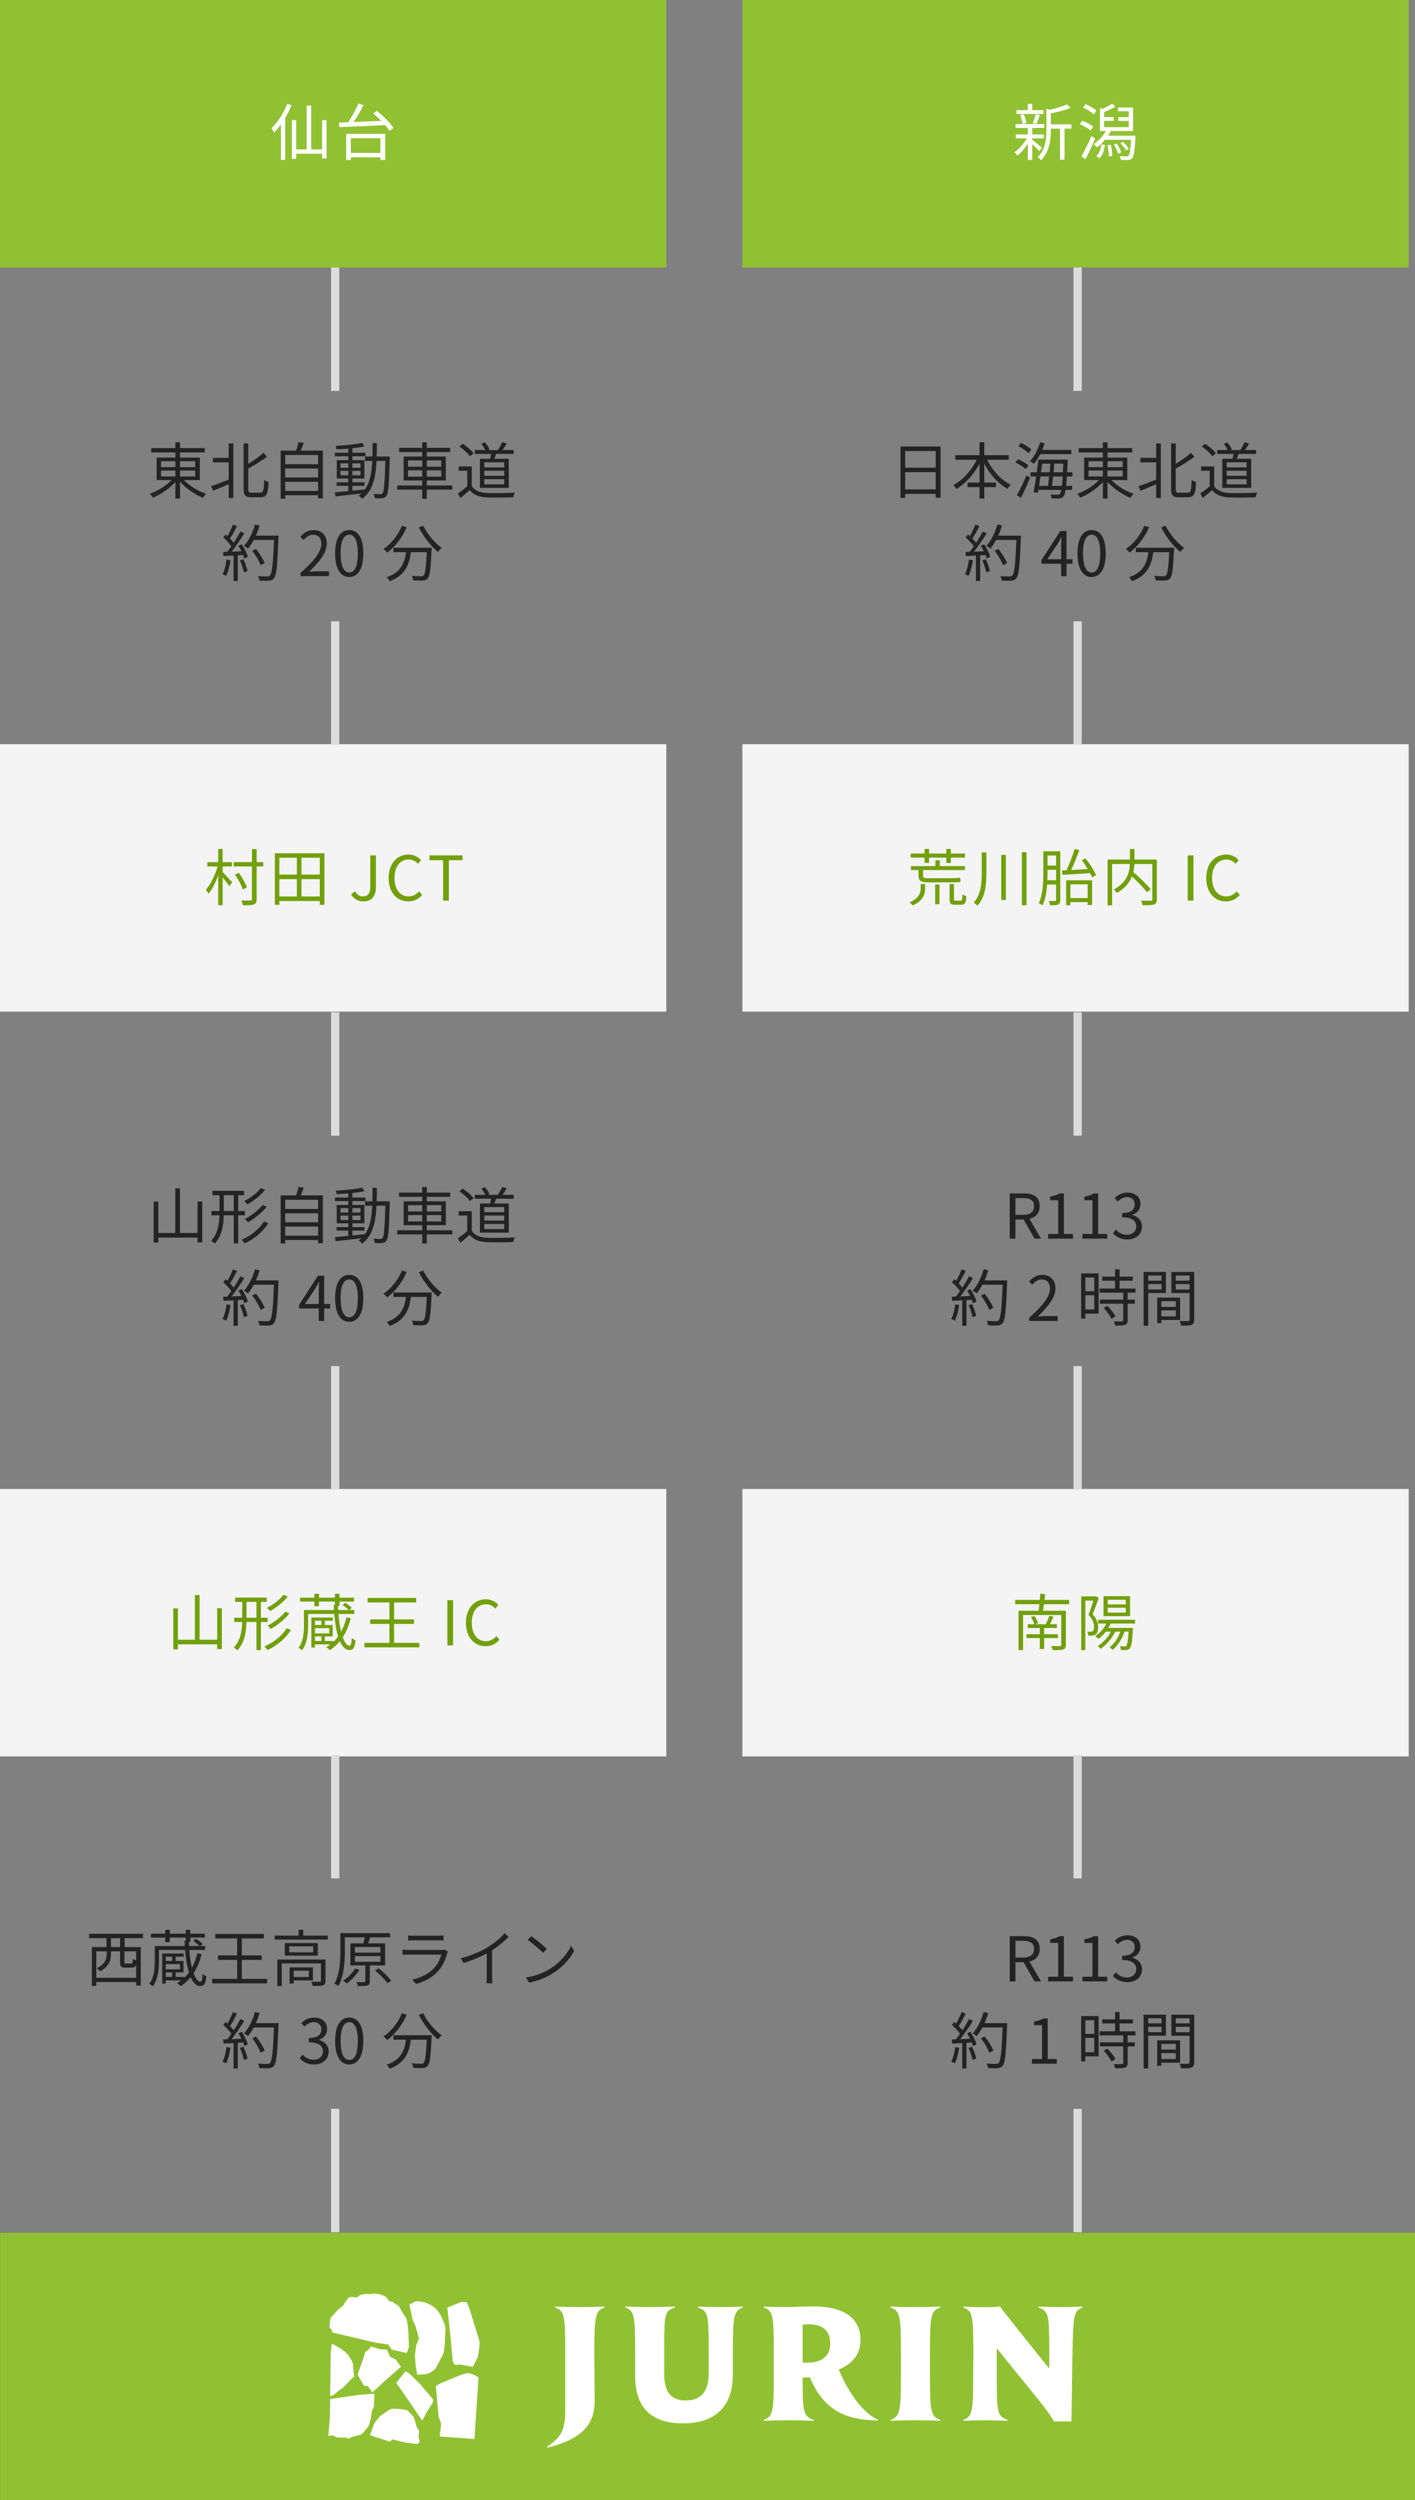 <?xml version="1.0" encoding="UTF-8"?><svg id="_レイヤー_2" xmlns="http://www.w3.org/2000/svg" viewBox="0 0 688.07 1215.26"><rect x="0" y="0" width="688.07" height="1215.26" fill="#808080" stroke="none"/><defs><style>.cls-1{fill:#f4f4f4;}.cls-2{fill:#fff;}.cls-3{fill:#90c132;}.cls-4{fill:#72a00d;}.cls-5{fill:#dcdcdc;}.cls-6{fill:#232323;}</style></defs><g id="_メインイメージ"><rect class="cls-1" y="361.71" width="324" height="130"/><path class="cls-4" d="m108.27,423.89c1.05.99,3.93,4.14,4.65,4.98l-1.44,1.89c-.63-1.02-2.04-2.82-3.21-4.26v13.5h-2.16v-14.55c-1.29,3.57-3.03,6.99-4.77,9.06-.24-.63-.84-1.53-1.2-2.07,2.22-2.52,4.5-7.14,5.67-11.28h-4.98v-2.1h5.28v-6.42h2.16v6.42h4.5v2.1h-4.5v2.73Zm19.74-2.76h-3.21v15.84c0,1.56-.39,2.25-1.38,2.64-.99.36-2.7.42-5.28.42-.12-.63-.45-1.68-.81-2.34,2.01.06,3.9.06,4.47.03.54,0,.72-.18.72-.75v-15.84h-8.88v-2.1h8.88v-6.36h2.28v6.36h3.21v2.1Zm-9.96,11.25c-.57-1.95-2.19-5.01-3.78-7.29l1.86-.87c1.65,2.22,3.3,5.19,3.93,7.11l-2.01,1.05Z"/><path class="cls-4" d="m157.77,414.74v25.05h-2.28v-1.83h-19.65v1.83h-2.19v-25.05h24.12Zm-21.93,2.16v8.19h8.52v-8.19h-8.52Zm0,18.84h8.52v-8.43h-8.52v8.43Zm19.65-18.84h-8.91v8.19h8.91v-8.19Zm0,18.84v-8.43h-8.91v8.43h8.91Z"/><path class="cls-4" d="m170.71,434.66l1.98-1.41c.99,1.74,2.22,2.46,3.81,2.46,2.37,0,3.54-1.35,3.54-4.68v-15.27h2.76v15.54c0,3.78-1.74,6.84-6.03,6.84-2.79,0-4.77-1.2-6.06-3.48Z"/><path class="cls-4" d="m188.98,426.77c0-7.11,4.17-11.43,9.75-11.43,2.67,0,4.77,1.32,6.03,2.73l-1.5,1.8c-1.14-1.23-2.61-2.1-4.5-2.1-4.17,0-6.93,3.42-6.93,8.91s2.64,9.03,6.84,9.03c2.1,0,3.69-.93,5.1-2.46l1.53,1.74c-1.74,2.01-3.9,3.15-6.75,3.15-5.46,0-9.57-4.23-9.57-11.37Z"/><path class="cls-4" d="m215.46,418.1h-6.66v-2.34h16.11v2.34h-6.66v19.65h-2.79v-19.65Z"/><rect class="cls-1" x="361" y="361.71" width="324" height="130"/><path class="cls-4" d="m447.69,429.71h2.19v2.13c0,2.52-.87,6-6.06,8.25-.33-.42-1.08-1.14-1.59-1.5,4.77-1.95,5.46-4.77,5.46-6.81v-2.07Zm1.89-12.87h-6.72v-1.98h6.72v-2.22h2.22v2.22h8.37v-2.22h2.19v2.22h6.9v1.98h-6.9v2.61h-2.19v-2.61h-8.37v2.55h-2.22v-2.55Zm12.84,10.02c1.32,0,3.42-.06,4.44-.21.06.63.18,1.53.24,2.04-.69.15-2.73.18-4.53.18h-11.55c-3.24,0-4.38-.84-4.38-3.39v-2.58h-3.69v-1.92h11.91v-2.82h2.16v2.82h12.18v1.92h-20.37v2.61c0,.99.36,1.35,2.01,1.35h11.58Zm-7.68,3.06h2.1v9.6h-2.1v-9.6Zm12.36,7.86c.69,0,.81-.36.9-3.09.45.39,1.32.69,1.92.84-.21,3.39-.81,4.23-2.58,4.23h-2.91c-2.16,0-2.7-.6-2.7-2.79v-7.29h2.16v7.26c0,.72.12.84.87.84h2.34Z"/><path class="cls-4" d="m479.64,414.29v10.14c0,5.7-.45,11.4-4.32,15.84-.39-.51-1.29-1.2-1.83-1.56,3.51-4.02,3.9-9.18,3.9-14.31v-10.11h2.25Zm9.48,1.23v21.9h-2.25v-21.9h2.25Zm10.05-1.32v25.8h-2.28v-25.8h2.28Z"/><path class="cls-4" d="m515.58,437.39c0,1.17-.24,1.86-1.02,2.25-.72.36-1.92.39-3.9.39-.09-.54-.39-1.56-.69-2.1,1.38.03,2.64.03,3,0,.42-.03.57-.15.57-.57v-7.41h-4.35c-.27,3.54-.87,7.29-2.25,10.11-.42-.36-1.29-.84-1.83-1.05,2.04-4.2,2.22-10.17,2.22-14.55v-10.71h8.25v23.64Zm-2.04-9.54v-5.07h-4.17v1.68c0,1.05-.03,2.19-.06,3.39h4.23Zm-4.17-12.03v4.89h4.17v-4.89h-4.17Zm18.48,1.41c2.07,2.52,4.2,5.94,5.16,8.13l-1.95,1.08c-.24-.63-.6-1.32-.99-2.07-4.92.36-9.93.66-13.44.84l-.21-2.13,2.16-.09c1.44-2.97,3.03-7.2,3.96-10.35l2.31.57c-1.14,3.15-2.61,6.84-3.96,9.66,2.46-.12,5.28-.3,8.07-.45-.9-1.5-1.95-3.03-2.94-4.32l1.83-.87Zm-9.42,10.65h12.63v12h-2.16v-1.41h-8.4v1.53h-2.07v-12.12Zm2.07,1.95v6.66h8.4v-6.66h-8.4Z"/><path class="cls-4" d="m562.53,437.09c0,1.44-.33,2.16-1.35,2.52-1.05.39-2.91.39-5.58.39-.09-.6-.42-1.65-.75-2.25,2.1.09,4.14.09,4.77.06.54-.03.72-.21.72-.75v-17.1h-8.7c-.06,1.23-.21,2.55-.54,3.9,2.97,2.61,6.63,6.12,8.46,8.34l-1.83,1.44c-1.53-2.01-4.53-5.07-7.29-7.65-1.11,2.88-3.27,5.67-7.29,8.04-.33-.48-1.08-1.29-1.59-1.68,6.6-3.51,7.68-8.46,7.86-12.39h-8.64v20.13h-2.19v-22.32h10.86v-5.13h2.22v5.13h10.86v19.32Z"/><path class="cls-4" d="m577.54,415.76h2.79v21.99h-2.79v-21.99Z"/><path class="cls-4" d="m586.56,426.77c0-7.11,4.17-11.43,9.75-11.43,2.67,0,4.77,1.32,6.03,2.73l-1.5,1.8c-1.14-1.23-2.61-2.1-4.5-2.1-4.17,0-6.93,3.42-6.93,8.91s2.64,9.03,6.84,9.03c2.1,0,3.69-.93,5.1-2.46l1.53,1.74c-1.74,2.01-3.9,3.15-6.75,3.15-5.46,0-9.57-4.23-9.57-11.37Z"/><rect class="cls-3" width="324" height="130"/><rect class="cls-5" x="161" y="130" width="4" height="60"/><rect class="cls-5" x="161" y="302" width="4" height="60"/><path class="cls-2" d="m141.76,51.11c-.84,2.1-1.89,4.23-3.06,6.18v20.4h-2.1v-17.19c-1.08,1.5-2.19,2.82-3.33,3.96-.21-.48-.87-1.65-1.26-2.16,3.03-2.85,5.94-7.29,7.68-11.82l2.07.63Zm17.04,7.32v18.6h-2.16v-2.34h-12.6v2.52h-2.1v-18.78h2.1v14.19h5.07v-21.3h2.22v21.3h5.31v-14.19h2.16Z"/><path class="cls-2" d="m183.22,53.84c3.03,2.4,6.57,5.91,8.1,8.37l-1.92,1.47c-.51-.84-1.26-1.83-2.13-2.88-8.16.45-16.8.75-22.29.99l-.15-2.22c1.32-.03,2.85-.09,4.5-.15,1.77-2.67,3.81-6.36,4.98-9.12l2.46.84c-1.38,2.67-3.18,5.73-4.86,8.16,4.11-.15,8.82-.36,13.47-.57-1.26-1.29-2.61-2.55-3.9-3.63l1.74-1.26Zm-14.88,11.25h18.99v12.63h-2.37v-1.26h-14.37v1.32h-2.25v-12.69Zm2.25,2.1v7.14h14.37v-7.14h-14.37Z"/><rect class="cls-3" x="361" width="324" height="130"/><path class="cls-2" d="m505.37,73.46c-.63-.75-2.16-2.22-3.42-3.36v7.62h-2.16v-7.89c-1.47,2.31-3.33,4.47-5.01,5.79-.36-.51-1.02-1.23-1.5-1.62,2.16-1.41,4.53-4.11,6.03-6.75h-5.37v-1.89h5.85v-3.15h-5.94v-1.89h13.92v1.89h-5.82v3.15h5.58v1.89h-5.58v.72c1.14.84,4.05,3.21,4.74,3.84l-1.32,1.65Zm2.04-18.06h-13.14v-1.86h5.52v-3.03h2.16v3.03h5.46v1.86Zm-10.17,4.89c-.12-1.17-.6-2.97-1.17-4.32l1.74-.45c.63,1.35,1.14,3.12,1.29,4.26l-1.86.51Zm4.92-.48c.54-1.2,1.23-3.06,1.5-4.35l2.04.48c-.57,1.5-1.17,3.18-1.74,4.26l-1.8-.39Zm18.84,2.73h-3.36v15.06h-2.19v-15.06h-4.47v.75c0,4.47-.57,10.47-4.77,14.64-.27-.48-1.08-1.26-1.59-1.56,3.81-3.72,4.23-8.91,4.23-13.11v-10.44l1.62.51c3.06-.66,6.42-1.62,8.34-2.58l1.8,1.65c-2.55,1.14-6.3,2.04-9.63,2.7v5.34h10.02v2.1Z"/><path class="cls-2" d="m530.36,63.44c-1.11-.99-3.42-2.31-5.31-3.12l1.26-1.65c1.83.69,4.17,1.95,5.31,2.91l-1.26,1.86Zm2.16,3.93c-1.32,3.3-3.18,7.14-4.71,9.99l-1.98-1.32c1.41-2.4,3.45-6.42,4.92-9.93l1.77,1.26Zm-.63-11.79c-1.14-1.05-3.39-2.46-5.25-3.3l1.23-1.65c1.86.81,4.2,2.1,5.31,3.15l-1.29,1.8Zm20.31,10.38s-.03.66-.06.96c-.39,6.63-.81,9.12-1.59,10.02-.51.57-1.08.75-1.92.81-.72.06-2.13.03-3.57-.03-.06-.54-.27-1.38-.57-1.89,1.41.15,2.73.15,3.24.15s.78-.03,1.02-.3c.54-.57.93-2.61,1.23-7.74h-12.66c-1.23,1.44-2.58,2.73-3.9,3.72-.36-.39-1.17-1.23-1.62-1.59,2.31-1.53,4.5-3.84,5.97-6.39h-2.88v-11.19l1.26.39c1.62-.72,3.51-1.71,4.71-2.49l1.53,1.47c-1.68,1.02-3.78,1.95-5.49,2.61v2.46h4.62v1.83h-4.62v3.03h11.97v-3.03h-5.1v-1.83h5.1v-2.85h-5.28v-1.83h7.41v11.43h-10.8c-.42.78-.87,1.53-1.38,2.28h13.38Zm-19.14,9.9c1.5-1.26,2.22-3.51,2.52-5.73l1.71.36c-.36,2.49-1.02,4.98-2.73,6.42l-1.5-1.05Zm7.05-5.49c.48,1.71.78,3.96.78,5.37l-1.68.27c.03-1.44-.24-3.66-.69-5.4l1.59-.24Zm2.94-.63c.9,1.35,1.77,3.18,2.16,4.38l-1.47.54c-.36-1.2-1.23-3.06-2.07-4.44l1.38-.48Zm4.65,3.42c-.57-.99-1.77-2.46-2.85-3.48l1.14-.78c1.14,1.05,2.37,2.43,2.94,3.39l-1.23.87Z"/><path class="cls-6" d="m89.43,233.34c2.73,2.82,6.99,5.4,10.83,6.69-.54.45-1.23,1.29-1.56,1.92-3.9-1.56-8.28-4.53-11.16-7.77v8.16h-2.25v-8.07c-2.85,3.21-7.11,6.06-10.92,7.62-.36-.57-1.02-1.41-1.56-1.86,3.78-1.32,7.95-3.9,10.62-6.69h-7.26v-10.92h9.12v-2.52h-11.73v-2.1h11.73v-2.82h2.25v2.82h12.03v2.1h-12.03v2.52h9.63v10.92h-7.74Zm-11.1-6.3h6.96v-2.85h-6.96v2.85Zm0,4.56h6.96v-2.91h-6.96v2.91Zm9.21-7.41v2.85h7.38v-2.85h-7.38Zm7.38,4.5h-7.38v2.91h7.38v-2.91Z"/><path class="cls-6" d="m111.21,215.52h2.25v26.55h-2.25v-6.72c-2.7,1.17-5.4,2.31-7.56,3.21l-1.05-2.25c2.19-.69,5.4-1.95,8.61-3.18v-8.4h-7.68v-2.19h7.68v-7.02Zm15.48,23.97c1.38,0,1.59-1.29,1.8-6.24.54.45,1.5.9,2.13,1.05-.27,5.43-.87,7.38-3.78,7.38h-4.8c-2.79,0-3.57-.9-3.57-4.08v-22.05h2.25v9.9c2.79-1.68,5.61-3.66,7.41-5.37l1.65,1.92c-2.49,1.98-5.91,3.99-9.06,5.76v9.87c0,1.56.27,1.86,1.56,1.86h4.41Z"/><path class="cls-6" d="m156.99,219.03v23.22h-2.31v-1.53h-15.99v1.68h-2.22v-23.37h7.53c.45-1.32.93-2.94,1.17-4.11l2.55.33c-.45,1.29-.99,2.64-1.5,3.78h10.77Zm-18.3,2.13v4.47h15.99v-4.47h-15.99Zm0,6.57v4.35h15.99v-4.35h-15.99Zm15.99,10.89v-4.44h-15.99v4.44h15.99Z"/><path class="cls-6" d="m189.54,221.91s-.03.84-.03,1.14c-.33,12.57-.6,16.74-1.62,18-.51.78-1.11,1.02-2.01,1.11-.84.12-2.25.09-3.63,0-.06-.6-.3-1.53-.63-2.1,1.44.12,2.76.15,3.33.15.51,0,.78-.09,1.08-.48.69-.87,1.05-4.83,1.35-15.72h-4.29c-.36,7.98-1.74,14.52-7.02,18.48-.33-.48-1.11-1.23-1.65-1.59.48-.33.9-.69,1.32-1.05-4.56.54-9.21,1.05-12.57,1.41l-.33-1.95c1.8-.15,4.05-.36,6.51-.6v-2.58h-5.67v-1.71h5.67v-1.83h-5.61v-8.91h5.61v-1.89h-6.48v-1.74h6.48v-1.98c-1.92.15-3.87.27-5.64.33-.09-.48-.3-1.2-.54-1.65,4.44-.24,9.84-.78,12.93-1.47l1.11,1.71c-1.62.36-3.66.63-5.85.87v2.19h6.36v1.74h-6.36v1.89h5.82v8.91h-5.82v1.83h5.88v1.71h-5.88v2.37c1.95-.18,3.99-.39,6-.63v.15c2.61-3.54,3.39-8.37,3.66-14.01h-3.51v-2.1h3.57c.06-2.1.06-4.29.06-6.57h2.1c0,2.25,0,4.47-.06,6.57h6.36Zm-23.97,5.46h3.78v-2.16h-3.78v2.16Zm3.78,3.66v-2.19h-3.78v2.19h3.78Zm2.01-5.82v2.16h3.93v-2.16h-3.93Zm3.93,3.63h-3.93v2.19h3.93v-2.19Z"/><path class="cls-6" d="m219.93,237.99h-12.39v4.44h-2.25v-4.44h-12.12v-2.01h12.12v-2.46h-9v-11.61h9v-2.19h-11.22v-2.04h11.22v-2.7h2.25v2.7h11.37v2.04h-11.37v2.19h9.24v11.61h-9.24v2.46h12.39v2.01Zm-21.51-11.16h6.87v-3.06h-6.87v3.06Zm6.87,4.86v-3.09h-6.87v3.09h6.87Zm2.25-7.92v3.06h7.02v-3.06h-7.02Zm7.02,4.83h-7.02v3.09h7.02v-3.09Z"/><path class="cls-6" d="m229.41,236.28c1.41,2.19,4.02,3.21,7.47,3.36,3.27.12,9.93.03,13.44-.21-.24.54-.63,1.59-.72,2.28-3.27.12-9.42.18-12.72.06-3.9-.15-6.57-1.23-8.49-3.54-1.44,1.26-2.94,2.55-4.53,3.84l-1.2-2.25c1.38-.9,3.06-2.16,4.56-3.42v-7.59h-4.17v-2.1h6.36v9.57Zm-.93-14.49c-.93-1.44-3.15-3.45-5.1-4.77l1.65-1.32c1.92,1.26,4.17,3.18,5.22,4.62l-1.77,1.47Zm9.9,1.2c.15-.75.33-1.59.45-2.37h-7.95v-1.86h5.07c-.39-.93-1.14-2.13-1.89-3.06l1.71-.66c.93.96,1.86,2.37,2.22,3.39l-.78.33h4.89c.72-1.08,1.62-2.73,2.1-3.81l2.22.57c-.63,1.11-1.38,2.31-2.04,3.24h5.43v1.86h-8.55c-.27.81-.57,1.65-.84,2.37h6.99v14.13h-14.04v-14.13h5.01Zm6.81,1.71h-9.69v2.49h9.69v-2.49Zm0,4.11h-9.69v2.46h9.69v-2.46Zm0,4.11h-9.69v2.49h9.69v-2.49Z"/><path class="cls-6" d="m112.08,272.32c-.42,2.82-1.14,5.7-2.13,7.62-.36-.27-1.26-.69-1.74-.84.99-1.83,1.62-4.5,1.95-7.14l1.92.36Zm5.49-7.77c1.26,1.92,2.55,4.47,2.97,6.09l-1.77.84c-.12-.51-.3-1.08-.57-1.71l-2.58.15v12.48h-2.04v-12.36l-4.89.24-.18-2.01c.6,0,1.29-.03,1.98-.06.66-.78,1.35-1.71,2.01-2.67-.9-1.35-2.52-3.06-3.93-4.32l1.14-1.44c.3.24.6.51.9.78.99-1.68,2.04-3.93,2.67-5.58l1.98.75c-1.02,2.01-2.28,4.41-3.42,6.03.72.72,1.35,1.44,1.83,2.07,1.23-1.89,2.37-3.84,3.21-5.46l1.92.84c-1.74,2.82-4.14,6.36-6.21,8.94,1.5-.06,3.15-.15,4.8-.21-.45-.93-.96-1.86-1.47-2.67l1.65-.72Zm.78,7.29c.87,1.83,1.74,4.2,2.01,5.76l-1.77.6c-.27-1.56-1.11-3.96-1.92-5.82l1.68-.54Zm17.07-10.35c-.54,13.44-.96,18.09-2.19,19.56-.69.87-1.35,1.08-2.49,1.2-.99.09-2.82.06-4.62-.06-.06-.63-.3-1.59-.72-2.19,2.01.18,3.84.18,4.59.18.57,0,.96-.06,1.29-.45.99-1.02,1.5-5.58,1.95-17.28h-9.84c-.84,1.59-1.8,3.03-2.79,4.2-.42-.36-1.41-1.02-1.95-1.32,2.31-2.49,4.23-6.42,5.34-10.38l2.25.51c-.51,1.68-1.11,3.33-1.83,4.89h11.01v1.14Zm-8.67,13.2c-.69-1.83-2.37-4.8-4.05-6.99l1.8-.87c1.68,2.1,3.48,4.95,4.2,6.84l-1.95,1.02Z"/><path class="cls-6" d="m146.17,278.44c6.9-6.03,10.08-10.41,10.08-14.19,0-2.52-1.32-4.35-4.05-4.35-1.8,0-3.36,1.11-4.56,2.55l-1.59-1.56c1.8-1.95,3.69-3.24,6.48-3.24,3.93,0,6.39,2.58,6.39,6.51,0,4.38-3.45,8.85-8.61,13.74,1.14-.09,2.49-.21,3.6-.21h6.09v2.37h-13.83v-1.62Z"/><path class="cls-6" d="m162.96,268.99c0-7.65,2.67-11.34,6.87-11.34s6.84,3.72,6.84,11.34-2.67,11.46-6.84,11.46-6.87-3.81-6.87-11.46Zm11.04,0c0-6.42-1.68-9.12-4.17-9.12s-4.2,2.7-4.2,9.12,1.68,9.27,4.2,9.27,4.17-2.79,4.17-9.27Z"/><path class="cls-6" d="m197.76,256.24c-2.16,5.04-5.64,9.51-9.42,12.33-.39-.48-1.35-1.32-1.89-1.74,3.78-2.52,7.11-6.66,8.97-11.25l2.34.66Zm12.18,9.99s-.03.78-.06,1.08c-.42,9.21-.87,12.66-1.89,13.8-.63.75-1.26.93-2.31,1.05-.99.09-2.85.03-4.71-.06-.06-.66-.33-1.56-.75-2.22,1.95.18,3.81.21,4.5.21.63,0,.99-.06,1.26-.39.78-.75,1.2-3.75,1.56-11.31h-7.74c-.78,5.91-2.7,11.34-10.32,14.1-.3-.57-.93-1.47-1.44-1.95,7.05-2.34,8.7-7.11,9.39-12.15h-6.12v-2.16h18.63Zm-4.17-10.71c1.95,4.02,5.79,8.52,9.03,10.8-.57.48-1.41,1.35-1.83,1.98-3.3-2.67-7.08-7.5-9.3-11.94l2.1-.84Z"/><rect class="cls-5" x="522" y="130" width="4" height="60"/><rect class="cls-5" x="522" y="302" width="4" height="60"/><path class="cls-6" d="m457.36,217.02v24.87h-2.34v-1.83h-14.88v1.95h-2.25v-24.99h19.47Zm-17.22,2.19v8.1h14.88v-8.1h-14.88Zm14.88,18.66v-8.37h-14.88v8.37h14.88Z"/><path class="cls-6" d="m480.01,223.47c2.49,5.13,6.81,9.9,11.52,12.18-.54.45-1.32,1.32-1.65,1.95-4.53-2.49-8.55-7.05-11.25-12.24v9.18h5.7v2.22h-5.7v5.58h-2.31v-5.58h-5.85v-2.22h5.85v-9.18c-2.76,5.19-6.81,9.72-11.22,12.27-.33-.54-1.08-1.38-1.59-1.8,4.56-2.37,8.91-7.23,11.43-12.36h-10.41v-2.22h11.79v-6.27h2.31v6.27h11.88v2.22h-10.5Z"/><path class="cls-6" d="m498.79,228c-1.02-1.02-3.21-2.34-5.01-3.18l1.23-1.62c1.8.78,4.02,2.01,5.1,3l-1.32,1.8Zm-4.32,12.69c1.35-2.34,3.3-6.27,4.68-9.69l1.71,1.26c-1.26,3.18-2.94,6.9-4.41,9.72l-1.98-1.29Zm5.7-20.43c-1.02-1.05-3.18-2.49-4.95-3.39l1.26-1.59c1.77.84,3.96,2.16,5.01,3.24l-1.32,1.74Zm5.67.45c-.93,1.83-1.98,3.45-3.09,4.71-.42-.36-1.38-.99-1.92-1.26,2.16-2.22,3.93-5.7,4.95-9.21l2.22.48c-.36,1.11-.75,2.19-1.2,3.24h14.16v2.04h-15.12Zm12.96,10.89c-.12,1.83-.24,3.33-.36,4.56h2.88v1.95h-3.15c-.24,1.68-.57,2.61-.99,3.09-.54.75-1.14.96-2.04,1.05-.87.09-2.34.06-3.81-.03-.03-.57-.21-1.38-.57-1.86,1.56.12,2.91.12,3.48.12.54,0,.87-.06,1.14-.42.24-.3.48-.9.69-1.95h-11.13l-.24,1.38-2.13-.21c.42-2.01.87-4.8,1.29-7.68h-2.76v-2.04h3.06c.3-2.16.57-4.29.75-6.15h14.28s-.03.78-.03,1.02c-.09,1.92-.18,3.6-.24,5.13h2.58v2.04h-2.7Zm-12.87,0c-.21,1.59-.45,3.15-.66,4.56h4.35c.18-1.32.39-2.91.57-4.56h-4.26Zm.81-6.24c-.15,1.35-.33,2.76-.54,4.2h4.2c.15-1.44.27-2.88.36-4.2h-4.02Zm9.6,10.8c.15-1.2.27-2.7.39-4.56h-4.62c-.18,1.68-.39,3.24-.57,4.56h4.8Zm.51-6.6c.06-1.26.12-2.64.18-4.2h-4.35c-.09,1.32-.24,2.76-.36,4.2h4.53Z"/><path class="cls-6" d="m540.43,233.34c2.73,2.82,6.99,5.4,10.83,6.69-.54.45-1.23,1.29-1.56,1.92-3.9-1.56-8.28-4.53-11.16-7.77v8.16h-2.25v-8.07c-2.85,3.21-7.11,6.06-10.92,7.62-.36-.57-1.02-1.41-1.56-1.86,3.78-1.32,7.95-3.9,10.62-6.69h-7.26v-10.92h9.12v-2.52h-11.73v-2.1h11.73v-2.82h2.25v2.82h12.03v2.1h-12.03v2.52h9.63v10.92h-7.74Zm-11.1-6.3h6.96v-2.85h-6.96v2.85Zm0,4.56h6.96v-2.91h-6.96v2.91Zm9.21-7.41v2.85h7.38v-2.85h-7.38Zm7.38,4.5h-7.38v2.91h7.38v-2.91Z"/><path class="cls-6" d="m562.21,215.52h2.25v26.55h-2.25v-6.72c-2.7,1.17-5.4,2.31-7.56,3.21l-1.05-2.25c2.19-.69,5.4-1.95,8.61-3.18v-8.4h-7.68v-2.19h7.68v-7.02Zm15.48,23.97c1.38,0,1.59-1.29,1.8-6.24.54.45,1.5.9,2.13,1.05-.27,5.43-.87,7.38-3.78,7.38h-4.8c-2.79,0-3.57-.9-3.57-4.08v-22.05h2.25v9.9c2.79-1.68,5.61-3.66,7.41-5.37l1.65,1.92c-2.49,1.98-5.91,3.99-9.06,5.76v9.87c0,1.56.27,1.86,1.56,1.86h4.41Z"/><path class="cls-6" d="m590.41,236.28c1.41,2.19,4.02,3.21,7.47,3.36,3.27.12,9.93.03,13.44-.21-.24.54-.63,1.59-.72,2.28-3.27.12-9.42.18-12.72.06-3.9-.15-6.57-1.23-8.49-3.54-1.44,1.26-2.94,2.55-4.53,3.84l-1.2-2.25c1.38-.9,3.06-2.16,4.56-3.42v-7.59h-4.17v-2.1h6.36v9.57Zm-.93-14.49c-.93-1.44-3.15-3.45-5.1-4.77l1.65-1.32c1.92,1.26,4.17,3.18,5.22,4.62l-1.77,1.47Zm9.9,1.2c.15-.75.33-1.59.45-2.37h-7.95v-1.86h5.07c-.39-.93-1.14-2.13-1.89-3.06l1.71-.66c.93.96,1.86,2.37,2.22,3.39l-.78.33h4.89c.72-1.08,1.62-2.73,2.1-3.81l2.22.57c-.63,1.11-1.38,2.31-2.04,3.24h5.43v1.86h-8.55c-.27.81-.57,1.65-.84,2.37h6.99v14.13h-14.04v-14.13h5.01Zm6.81,1.71h-9.69v2.49h9.69v-2.49Zm0,4.11h-9.69v2.46h9.69v-2.46Zm0,4.11h-9.69v2.49h9.69v-2.49Z"/><path class="cls-6" d="m473.08,272.32c-.42,2.82-1.14,5.7-2.13,7.62-.36-.27-1.26-.69-1.74-.84.99-1.83,1.62-4.5,1.95-7.14l1.92.36Zm5.49-7.77c1.26,1.92,2.55,4.47,2.97,6.09l-1.77.84c-.12-.51-.3-1.08-.57-1.71l-2.58.15v12.48h-2.04v-12.36l-4.89.24-.18-2.01c.6,0,1.29-.03,1.98-.06.66-.78,1.35-1.71,2.01-2.67-.9-1.35-2.52-3.06-3.93-4.32l1.14-1.44c.3.24.6.51.9.78.99-1.68,2.04-3.93,2.67-5.58l1.98.75c-1.02,2.01-2.28,4.41-3.42,6.03.72.72,1.35,1.44,1.83,2.07,1.23-1.89,2.37-3.84,3.21-5.46l1.92.84c-1.74,2.82-4.14,6.36-6.21,8.94,1.5-.06,3.15-.15,4.8-.21-.45-.93-.96-1.86-1.47-2.67l1.65-.72Zm.78,7.29c.87,1.83,1.74,4.2,2.01,5.76l-1.77.6c-.27-1.56-1.11-3.96-1.92-5.82l1.68-.54Zm17.07-10.35c-.54,13.44-.96,18.09-2.19,19.56-.69.87-1.35,1.08-2.49,1.2-.99.09-2.82.06-4.62-.06-.06-.63-.3-1.59-.72-2.19,2.01.18,3.84.18,4.59.18.57,0,.96-.06,1.29-.45.99-1.02,1.5-5.58,1.95-17.28h-9.84c-.84,1.59-1.8,3.03-2.79,4.2-.42-.36-1.41-1.02-1.95-1.32,2.31-2.49,4.23-6.42,5.34-10.38l2.25.51c-.51,1.68-1.11,3.33-1.83,4.89h11.01v1.14Zm-8.67,13.2c-.69-1.83-2.37-4.8-4.05-6.99l1.8-.87c1.68,2.1,3.48,4.95,4.2,6.84l-1.95,1.02Z"/><path class="cls-6" d="m521.53,274h-2.91v6.06h-2.61v-6.06h-9.57v-1.8l9.15-14.13h3.03v13.74h2.91v2.19Zm-5.52-2.19v-6.75c0-1.08.12-2.85.18-3.99h-.12c-.54,1.08-1.14,2.16-1.77,3.24l-5.01,7.5h6.72Z"/><path class="cls-6" d="m523.96,268.99c0-7.65,2.67-11.34,6.87-11.34s6.84,3.72,6.84,11.34-2.67,11.46-6.84,11.46-6.87-3.81-6.87-11.46Zm11.04,0c0-6.42-1.68-9.12-4.17-9.12s-4.2,2.7-4.2,9.12,1.68,9.27,4.2,9.27,4.17-2.79,4.17-9.27Z"/><path class="cls-6" d="m558.76,256.24c-2.16,5.04-5.64,9.51-9.42,12.33-.39-.48-1.35-1.32-1.89-1.74,3.78-2.52,7.11-6.66,8.97-11.25l2.34.66Zm12.18,9.99s-.03.78-.06,1.08c-.42,9.21-.87,12.66-1.89,13.8-.63.75-1.26.93-2.31,1.05-.99.09-2.85.03-4.71-.06-.06-.66-.33-1.56-.75-2.22,1.95.18,3.81.21,4.5.21.63,0,.99-.06,1.26-.39.78-.75,1.2-3.75,1.56-11.31h-7.74c-.78,5.91-2.7,11.34-10.32,14.1-.3-.57-.93-1.47-1.44-1.95,7.05-2.34,8.7-7.11,9.39-12.15h-6.12v-2.16h18.63Zm-4.17-10.71c1.95,4.02,5.79,8.52,9.03,10.8-.57.48-1.41,1.35-1.83,1.98-3.3-2.67-7.08-7.5-9.3-11.94l2.1-.84Z"/><rect class="cls-1" y="723.71" width="324" height="130"/><path class="cls-4" d="m107.88,781.72v19.83h-2.28v-2.31h-19.08v2.43h-2.25v-19.92h2.25v15.24h8.25v-21.72h2.28v21.72h8.55v-15.27h2.28Z"/><path class="cls-4" d="m126.87,788.38v13.65h-2.16v-13.65h-4.86c-.12,5.01-.87,9.93-4.44,13.86-.36-.48-1.17-1.2-1.68-1.5,3.24-3.54,3.9-7.92,4.02-12.36h-3.87v-2.07h3.9v-7.71h-3.45v-2.1h15.36v2.1h-2.82v7.71h3.27v2.07h-3.27Zm-2.16-2.07v-7.71h-4.83v7.71h4.83Zm16.77,5.91c-2.52,4.14-6.78,7.68-11.4,9.81-.36-.54-1.02-1.32-1.56-1.77,4.41-1.83,8.64-5.16,10.86-8.85l2.1.81Zm-1.56-16.2c-2.16,2.76-5.55,5.4-8.55,7.05-.42-.48-1.05-1.17-1.62-1.56,2.85-1.41,6.27-3.96,8.1-6.36l2.07.87Zm.84,8.19c-2.34,2.91-5.91,5.76-9.12,7.56-.39-.48-1.02-1.17-1.56-1.59,3.03-1.53,6.63-4.26,8.64-6.84l2.04.87Z"/><path class="cls-4" d="m170.58,786.52c-.9,3.57-2.19,6.66-3.9,9.27,1.02,2.76,2.22,4.14,3.24,4.14.63-.03.96-.81,1.14-3.81.48.45,1.26.96,1.83,1.11-.36,4.02-1.2,4.77-3.12,4.77-1.74,0-3.27-1.5-4.5-4.29-1.41,1.71-3.03,3.18-4.86,4.38-.33-.39-1.2-1.14-1.71-1.5.69-.39,1.35-.84,1.95-1.32h-7.5v1.53h-1.74v-14.61h10.47v1.56h-3.93v2.07h3.81v5.58h-3.81v2.19h4.14v.45c.84-.78,1.62-1.68,2.31-2.64-.87-2.82-1.5-6.51-1.86-10.92h-12.72v5.52c0,3.72-.39,8.79-2.94,12.12-.36-.36-1.23-.93-1.74-1.17,2.4-3.15,2.67-7.59,2.67-10.98v-7.41h14.58c-.06-.84-.09-1.71-.12-2.58h.6v-1.53h-7.77v2.28h-2.22v-2.28h-6.96v-1.89h6.96v-1.89h2.22v1.89h7.77v-1.89h2.22v1.89h7.08v1.89h-7.08v2.13h-.72c.03.69.06,1.35.09,1.98h5.13c-.72-.78-1.98-1.8-3.09-2.49l1.32-.99c1.2.63,2.58,1.71,3.27,2.49l-1.2.99h2.4v1.92h-7.71c.24,3.45.72,6.33,1.29,8.64,1.14-2.07,1.98-4.44,2.61-7.02l2.1.42Zm-17.43,1.23v2.07h3.12v-2.07h-3.12Zm6.96,3.6h-6.96v2.55h6.96v-2.55Zm-6.96,6.24h3.12v-2.19h-3.12v2.19Z"/><path class="cls-4" d="m203.91,798.52v2.19h-26.7v-2.19h12.15v-9.21h-9.33v-2.19h9.33v-8.25h-10.62v-2.19h23.61v2.19h-10.71v8.25h9.66v2.19h-9.66v9.21h12.27Z"/><path class="cls-4" d="m217.54,777.76h2.79v21.99h-2.79v-21.99Z"/><path class="cls-4" d="m226.56,788.77c0-7.11,4.17-11.43,9.75-11.43,2.67,0,4.77,1.32,6.03,2.73l-1.5,1.8c-1.14-1.23-2.61-2.1-4.5-2.1-4.17,0-6.93,3.42-6.93,8.91s2.64,9.03,6.84,9.03c2.1,0,3.69-.93,5.1-2.46l1.53,1.74c-1.74,2.01-3.9,3.15-6.75,3.15-5.46,0-9.57-4.23-9.57-11.37Z"/><rect class="cls-1" x="361" y="723.71" width="324" height="130"/><path class="cls-4" d="m507.65,779.74c-.15,1.11-.33,2.22-.48,3.18h11.13v16.53c0,1.32-.33,1.92-1.29,2.25-.96.36-2.67.36-5.07.36-.15-.6-.51-1.44-.81-2.01,1.89.09,3.72.09,4.23.06.54-.03.69-.18.69-.66v-14.46h-18.57v17.04h-2.19v-19.11h9.75c.15-.93.27-2.04.39-3.18h-11.76v-2.1h11.97c.09-1.08.18-2.13.21-3.03l2.4.27c-.09.87-.21,1.83-.33,2.76h11.97v2.1h-12.24Zm.09,16.44v5.28h-2.13v-5.28h-6.45v-1.86h6.45v-3.03h-5.82v-1.83h3.15c-.27-.99-.96-2.49-1.65-3.54l1.77-.45c.72,1.05,1.47,2.52,1.74,3.48l-1.62.51h5.37c.63-1.26,1.32-2.94,1.71-4.11l2.01.45c-.57,1.26-1.17,2.55-1.74,3.66h3.39v1.83h-6.18v3.03h6.69v1.86h-6.69Z"/><path class="cls-4" d="m534.29,776.71c-.9,2.46-1.98,5.52-2.97,7.89,2.16,2.43,2.67,4.59,2.67,6.42,0,1.59-.36,2.85-1.17,3.42-.42.3-.96.48-1.56.54-.6.06-1.32.09-2.01.06-.03-.57-.21-1.41-.57-1.98.69.06,1.29.09,1.74.03.39,0,.72-.09.96-.24.45-.33.6-1.17.6-2.04,0-1.62-.51-3.63-2.67-5.94.87-2.19,1.74-4.86,2.37-6.9h-3.93v24.06h-1.98v-26.1h6.72l.36-.09,1.44.87Zm5.76,12.42c-.33.75-.69,1.44-1.11,2.13h12s-.03.6-.06.9c-.36,6-.75,8.25-1.5,9.06-.42.51-.9.69-1.59.75-.6.06-1.65.09-2.7,0-.06-.57-.24-1.35-.51-1.86.99.09,1.89.12,2.28.12.42,0,.63-.03.84-.3.45-.51.81-2.31,1.11-6.87h-2.01c-1.23,3.66-3.3,6.81-5.73,8.88-.3-.3-1.02-.96-1.47-1.29,2.28-1.77,4.11-4.47,5.19-7.59h-2.49c-1.65,3.42-4.35,6.42-7.17,8.4-.24-.39-.9-1.14-1.29-1.44,2.55-1.65,4.89-4.14,6.39-6.96h-2.52c-1.08,1.38-2.31,2.61-3.6,3.57-.3-.39-1.02-1.05-1.47-1.41,2.22-1.47,4.11-3.6,5.31-6.09h-3.96v-1.83h17.97v1.83h-11.91Zm9.48-3.6h-12.93v-9.69h12.93v9.69Zm-2.1-7.98h-8.76v2.28h8.76v-2.28Zm0,3.9h-8.76v2.37h8.76v-2.37Z"/><rect class="cls-5" x="161" y="492" width="4" height="60"/><rect class="cls-5" x="161" y="664" width="4" height="60"/><path class="cls-6" d="m98.34,584.03v19.83h-2.28v-2.31h-19.08v2.43h-2.25v-19.92h2.25v15.24h8.25v-21.72h2.28v21.72h8.55v-15.27h2.28Z"/><path class="cls-6" d="m115.83,590.69v13.65h-2.16v-13.65h-4.86c-.12,5.01-.87,9.93-4.44,13.86-.36-.48-1.17-1.2-1.68-1.5,3.24-3.54,3.9-7.92,4.02-12.36h-3.87v-2.07h3.9v-7.71h-3.45v-2.1h15.36v2.1h-2.82v7.71h3.27v2.07h-3.27Zm-2.16-2.07v-7.71h-4.83v7.71h4.83Zm16.77,5.91c-2.52,4.14-6.78,7.68-11.4,9.81-.36-.54-1.02-1.32-1.56-1.77,4.41-1.83,8.64-5.16,10.86-8.85l2.1.81Zm-1.56-16.2c-2.16,2.76-5.55,5.4-8.55,7.05-.42-.48-1.05-1.17-1.62-1.56,2.85-1.41,6.27-3.96,8.1-6.36l2.07.87Zm.84,8.19c-2.34,2.91-5.91,5.76-9.12,7.56-.39-.48-1.02-1.17-1.56-1.59,3.03-1.53,6.63-4.26,8.64-6.84l2.04.87Z"/><path class="cls-6" d="m156.99,581.03v23.22h-2.31v-1.53h-15.99v1.68h-2.22v-23.37h7.53c.45-1.32.93-2.94,1.17-4.11l2.55.33c-.45,1.29-.99,2.64-1.5,3.78h10.77Zm-18.3,2.13v4.47h15.99v-4.47h-15.99Zm0,6.57v4.35h15.99v-4.35h-15.99Zm15.99,10.89v-4.44h-15.99v4.44h15.99Z"/><path class="cls-6" d="m189.54,583.91s-.03.84-.03,1.14c-.33,12.57-.6,16.74-1.62,18-.51.78-1.11,1.02-2.01,1.11-.84.12-2.25.09-3.63,0-.06-.6-.3-1.53-.63-2.1,1.44.12,2.76.15,3.33.15.51,0,.78-.09,1.08-.48.69-.87,1.05-4.83,1.35-15.72h-4.29c-.36,7.98-1.74,14.52-7.02,18.48-.33-.48-1.11-1.23-1.65-1.59.48-.33.9-.69,1.32-1.05-4.56.54-9.21,1.05-12.57,1.41l-.33-1.95c1.8-.15,4.05-.36,6.51-.6v-2.58h-5.67v-1.71h5.67v-1.83h-5.61v-8.91h5.61v-1.89h-6.48v-1.74h6.48v-1.98c-1.92.15-3.87.27-5.64.33-.09-.48-.3-1.2-.54-1.65,4.44-.24,9.84-.78,12.93-1.47l1.11,1.71c-1.62.36-3.66.63-5.85.87v2.19h6.36v1.74h-6.36v1.89h5.82v8.91h-5.82v1.83h5.88v1.71h-5.88v2.37c1.95-.18,3.99-.39,6-.63v.15c2.61-3.54,3.39-8.37,3.66-14.01h-3.51v-2.1h3.57c.06-2.1.06-4.29.06-6.57h2.1c0,2.25,0,4.47-.06,6.57h6.36Zm-23.97,5.46h3.78v-2.16h-3.78v2.16Zm3.78,3.66v-2.19h-3.78v2.19h3.78Zm2.01-5.82v2.16h3.93v-2.16h-3.93Zm3.93,3.63h-3.93v2.19h3.93v-2.19Z"/><path class="cls-6" d="m219.93,599.99h-12.39v4.44h-2.25v-4.44h-12.12v-2.01h12.12v-2.46h-9v-11.61h9v-2.19h-11.22v-2.04h11.22v-2.7h2.25v2.7h11.37v2.04h-11.37v2.19h9.24v11.61h-9.24v2.46h12.39v2.01Zm-21.51-11.16h6.87v-3.06h-6.87v3.06Zm6.87,4.86v-3.09h-6.87v3.09h6.87Zm2.25-7.92v3.06h7.02v-3.06h-7.02Zm7.02,4.83h-7.02v3.09h7.02v-3.09Z"/><path class="cls-6" d="m229.41,598.28c1.41,2.19,4.02,3.21,7.47,3.36,3.27.12,9.93.03,13.44-.21-.24.54-.63,1.59-.72,2.28-3.27.12-9.42.18-12.72.06-3.9-.15-6.57-1.23-8.49-3.54-1.44,1.26-2.94,2.55-4.53,3.84l-1.2-2.25c1.38-.9,3.06-2.16,4.56-3.42v-7.59h-4.17v-2.1h6.36v9.57Zm-.93-14.49c-.93-1.44-3.15-3.45-5.1-4.77l1.65-1.32c1.92,1.26,4.17,3.18,5.22,4.62l-1.77,1.47Zm9.9,1.2c.15-.75.33-1.59.45-2.37h-7.95v-1.86h5.07c-.39-.93-1.14-2.13-1.89-3.06l1.71-.66c.93.96,1.86,2.37,2.22,3.39l-.78.33h4.89c.72-1.08,1.62-2.73,2.1-3.81l2.22.57c-.63,1.11-1.38,2.31-2.04,3.24h5.43v1.86h-8.55c-.27.81-.57,1.65-.84,2.37h6.99v14.13h-14.04v-14.13h5.01Zm6.81,1.71h-9.69v2.49h9.69v-2.49Zm0,4.11h-9.69v2.46h9.69v-2.46Zm0,4.11h-9.69v2.49h9.69v-2.49Z"/><path class="cls-6" d="m112.08,634.32c-.42,2.82-1.14,5.7-2.13,7.62-.36-.27-1.26-.69-1.74-.84.99-1.83,1.62-4.5,1.95-7.14l1.92.36Zm5.49-7.77c1.26,1.92,2.55,4.47,2.97,6.09l-1.77.84c-.12-.51-.3-1.08-.57-1.71l-2.58.15v12.48h-2.04v-12.36l-4.89.24-.18-2.01c.6,0,1.29-.03,1.98-.06.66-.78,1.35-1.71,2.01-2.67-.9-1.35-2.52-3.06-3.93-4.32l1.14-1.44c.3.24.6.51.9.78.99-1.68,2.04-3.93,2.67-5.58l1.98.75c-1.02,2.01-2.28,4.41-3.42,6.03.72.72,1.35,1.44,1.83,2.07,1.23-1.89,2.37-3.84,3.21-5.46l1.92.84c-1.74,2.82-4.14,6.36-6.21,8.94,1.5-.06,3.15-.15,4.8-.21-.45-.93-.96-1.86-1.47-2.67l1.65-.72Zm.78,7.29c.87,1.83,1.74,4.2,2.01,5.76l-1.77.6c-.27-1.56-1.11-3.96-1.92-5.82l1.68-.54Zm17.07-10.35c-.54,13.44-.96,18.09-2.19,19.56-.69.87-1.35,1.08-2.49,1.2-.99.09-2.82.06-4.62-.06-.06-.63-.3-1.59-.72-2.19,2.01.18,3.84.18,4.59.18.57,0,.96-.06,1.29-.45.99-1.02,1.5-5.58,1.95-17.28h-9.84c-.84,1.59-1.8,3.03-2.79,4.2-.42-.36-1.41-1.02-1.95-1.32,2.31-2.49,4.23-6.42,5.34-10.38l2.25.51c-.51,1.68-1.11,3.33-1.83,4.89h11.01v1.14Zm-8.67,13.2c-.69-1.83-2.37-4.8-4.05-6.99l1.8-.87c1.68,2.1,3.48,4.95,4.2,6.84l-1.95,1.02Z"/><path class="cls-6" d="m160.53,636h-2.91v6.06h-2.61v-6.06h-9.57v-1.8l9.15-14.13h3.03v13.74h2.91v2.19Zm-5.52-2.19v-6.75c0-1.08.12-2.85.18-3.99h-.12c-.54,1.08-1.14,2.16-1.77,3.24l-5.01,7.5h6.72Z"/><path class="cls-6" d="m162.96,630.99c0-7.65,2.67-11.34,6.87-11.34s6.84,3.72,6.84,11.34-2.67,11.46-6.84,11.46-6.87-3.81-6.87-11.46Zm11.04,0c0-6.42-1.68-9.12-4.17-9.12s-4.2,2.7-4.2,9.12,1.68,9.27,4.2,9.27,4.17-2.79,4.17-9.27Z"/><path class="cls-6" d="m197.76,618.24c-2.16,5.04-5.64,9.51-9.42,12.33-.39-.48-1.35-1.32-1.89-1.74,3.78-2.52,7.11-6.66,8.97-11.25l2.34.66Zm12.18,9.99s-.03.78-.06,1.08c-.42,9.21-.87,12.66-1.89,13.8-.63.75-1.26.93-2.31,1.05-.99.09-2.85.03-4.71-.06-.06-.66-.33-1.56-.75-2.22,1.95.18,3.81.21,4.5.21.63,0,.99-.06,1.26-.39.78-.75,1.2-3.75,1.56-11.31h-7.74c-.78,5.91-2.7,11.34-10.32,14.1-.3-.57-.93-1.47-1.44-1.95,7.05-2.34,8.7-7.11,9.39-12.15h-6.12v-2.16h18.63Zm-4.17-10.71c1.95,4.02,5.79,8.52,9.03,10.8-.57.48-1.41,1.35-1.83,1.98-3.3-2.67-7.08-7.5-9.3-11.94l2.1-.84Z"/><rect class="cls-5" x="522" y="492" width="4" height="60"/><rect class="cls-5" x="522" y="664" width="4" height="60"/><path class="cls-6" d="m503.08,602.06l-5.34-9.33h-3.96v9.33h-2.79v-21.99h6.9c4.47,0,7.68,1.59,7.68,6.18,0,3.42-1.98,5.46-4.98,6.18l5.64,9.63h-3.15Zm-9.3-11.58h3.69c3.45,0,5.34-1.38,5.34-4.23s-1.89-3.93-5.34-3.93h-3.69v8.16Z"/><path class="cls-6" d="m509.68,599.78h4.89v-16.41h-3.9v-1.74c1.95-.36,3.36-.87,4.56-1.56h2.1v19.71h4.41v2.28h-12.06v-2.28Z"/><path class="cls-6" d="m526.33,599.78h4.89v-16.41h-3.9v-1.74c1.95-.36,3.36-.87,4.56-1.56h2.1v19.71h4.41v2.28h-12.06v-2.28Z"/><path class="cls-6" d="m541.21,599.45l1.38-1.8c1.29,1.35,2.97,2.52,5.46,2.52s4.47-1.56,4.47-4.08-1.77-4.41-6.84-4.41v-2.1c4.53,0,6.09-1.83,6.09-4.2,0-2.13-1.44-3.48-3.72-3.54-1.77.06-3.33.96-4.56,2.19l-1.47-1.74c1.65-1.53,3.6-2.64,6.15-2.64,3.69,0,6.39,1.98,6.39,5.52,0,2.67-1.59,4.44-3.93,5.31v.12c2.61.6,4.68,2.58,4.68,5.58,0,3.93-3.15,6.27-7.05,6.27-3.45,0-5.61-1.44-7.05-3Z"/><path class="cls-6" d="m466.41,634.32c-.42,2.82-1.14,5.7-2.13,7.62-.36-.27-1.26-.69-1.74-.84.99-1.83,1.62-4.5,1.95-7.14l1.92.36Zm5.49-7.77c1.26,1.92,2.55,4.47,2.97,6.09l-1.77.84c-.12-.51-.3-1.08-.57-1.71l-2.58.15v12.48h-2.04v-12.36l-4.89.24-.18-2.01c.6,0,1.29-.03,1.98-.06.66-.78,1.35-1.71,2.01-2.67-.9-1.35-2.52-3.06-3.93-4.32l1.14-1.44c.3.24.6.51.9.78.99-1.68,2.04-3.93,2.67-5.58l1.98.75c-1.02,2.01-2.28,4.41-3.42,6.03.72.72,1.35,1.44,1.83,2.07,1.23-1.89,2.37-3.84,3.21-5.46l1.92.84c-1.74,2.82-4.14,6.36-6.21,8.94,1.5-.06,3.15-.15,4.8-.21-.45-.93-.96-1.86-1.47-2.67l1.65-.72Zm.78,7.29c.87,1.83,1.74,4.2,2.01,5.76l-1.77.6c-.27-1.56-1.11-3.96-1.92-5.82l1.68-.54Zm17.07-10.35c-.54,13.44-.96,18.09-2.19,19.56-.69.87-1.35,1.08-2.49,1.2-.99.09-2.82.06-4.62-.06-.06-.63-.3-1.59-.72-2.19,2.01.18,3.84.18,4.59.18.57,0,.96-.06,1.29-.45.99-1.02,1.5-5.58,1.95-17.28h-9.84c-.84,1.59-1.8,3.03-2.79,4.2-.42-.36-1.41-1.02-1.95-1.32,2.31-2.49,4.23-6.42,5.34-10.38l2.25.51c-.51,1.68-1.11,3.33-1.83,4.89h11.01v1.14Zm-8.67,13.2c-.69-1.83-2.37-4.8-4.05-6.99l1.8-.87c1.68,2.1,3.48,4.95,4.2,6.84l-1.95,1.02Z"/><path class="cls-6" d="m500.49,640.44c6.9-6.03,10.08-10.41,10.08-14.19,0-2.52-1.32-4.35-4.05-4.35-1.8,0-3.36,1.11-4.56,2.55l-1.59-1.56c1.8-1.95,3.69-3.24,6.48-3.24,3.93,0,6.39,2.58,6.39,6.51,0,4.38-3.45,8.85-8.61,13.74,1.14-.09,2.49-.21,3.6-.21h6.09v2.37h-13.83v-1.62Z"/><path class="cls-6" d="m534.21,638.49h-6.45v2.43h-2.04v-21.99h8.49v19.56Zm-6.45-17.55v6.66h4.35v-6.66h-4.35Zm4.35,15.54v-6.93h-4.35v6.93h4.35Zm16.23-8.19v3.39h3.48v1.98h-3.48v8.04c0,1.26-.33,1.92-1.23,2.25-.93.33-2.43.36-4.86.36-.09-.6-.39-1.5-.72-2.07,1.86.06,3.51.06,3.99.03.51-.03.66-.15.66-.6v-8.01h-11.34v-1.98h11.34v-3.39h-11.49v-1.98h7.53v-3.81h-6.24v-1.98h6.24v-3.57h2.19v3.57h6.45v1.98h-6.45v3.81h7.74v1.98h-3.81Zm-9.87,6.42c1.53,1.5,3.21,3.63,3.9,5.1l-1.89,1.2c-.69-1.47-2.28-3.69-3.81-5.28l1.8-1.02Z"/><path class="cls-6" d="m558.33,628.47v15.9h-2.22v-26.13h10.83v10.23h-8.61Zm0-8.49v2.49h6.48v-2.49h-6.48Zm6.48,6.78v-2.64h-6.48v2.64h6.48Zm-.09,14.82v1.5h-2.01v-12.36h11.13v10.86h-9.12Zm0-9.15v2.79h7.05v-2.79h-7.05Zm7.05,7.38v-2.91h-7.05v2.91h7.05Zm8.94,1.59c0,1.41-.33,2.16-1.32,2.55-.96.36-2.55.39-5.04.39-.09-.63-.45-1.68-.78-2.28,1.83.09,3.66.06,4.2.03.51,0,.69-.18.69-.72v-12.87h-8.85v-10.26h11.1v23.16Zm-8.97-21.42v2.49h6.72v-2.49h-6.72Zm6.72,6.81v-2.67h-6.72v2.67h6.72Z"/><rect class="cls-5" x="161" y="853" width="4" height="60"/><rect class="cls-5" x="161" y="1025" width="4" height="60"/><path class="cls-6" d="m60.6,942.06v4.32h7.86v18.72h-2.25v-1.71h-19.38v1.83h-2.16v-18.84h7.11v-4.32h-8.4v-2.13h26.16v2.13h-8.94Zm5.61,19.26v-6.45c-.36,1.17-.99,1.5-2.16,1.5h-2.97c-2.22,0-2.7-.57-2.7-2.73v-5.19h-4.41v1.41c0,2.82-.99,6.12-5.34,8.28-.27-.45-1.11-1.17-1.56-1.47,4.08-1.95,4.8-4.59,4.8-6.84v-1.38h-5.04v12.87h19.38Zm-7.83-19.26h-4.41v4.32h4.41v-4.32Zm7.83,6.39h-5.7v5.19c0,.66.09.75.87.75h2.4c.66,0,.78-.27.84-2.28.36.27,1.02.54,1.59.72v-4.38Z"/><path class="cls-6" d="m98.04,949.83c-.9,3.57-2.19,6.66-3.9,9.27,1.02,2.76,2.22,4.14,3.24,4.14.63-.03.96-.81,1.14-3.81.48.45,1.26.96,1.83,1.11-.36,4.02-1.2,4.77-3.12,4.77-1.74,0-3.27-1.5-4.5-4.29-1.41,1.71-3.03,3.18-4.86,4.38-.33-.39-1.2-1.14-1.71-1.5.69-.39,1.35-.84,1.95-1.32h-7.5v1.53h-1.74v-14.61h10.47v1.56h-3.93v2.07h3.81v5.58h-3.81v2.19h4.14v.45c.84-.78,1.62-1.68,2.31-2.64-.87-2.82-1.5-6.51-1.86-10.92h-12.72v5.52c0,3.72-.39,8.79-2.94,12.12-.36-.36-1.23-.93-1.74-1.17,2.4-3.15,2.67-7.59,2.67-10.98v-7.41h14.58c-.06-.84-.09-1.71-.12-2.58h.6v-1.53h-7.77v2.28h-2.22v-2.28h-6.96v-1.89h6.96v-1.89h2.22v1.89h7.77v-1.89h2.22v1.89h7.08v1.89h-7.08v2.13h-.72c.03.69.06,1.35.09,1.98h5.13c-.72-.78-1.98-1.8-3.09-2.49l1.32-.99c1.2.63,2.58,1.71,3.27,2.49l-1.2.99h2.4v1.92h-7.71c.24,3.45.72,6.33,1.29,8.64,1.14-2.07,1.98-4.44,2.61-7.02l2.1.42Zm-17.43,1.23v2.07h3.12v-2.07h-3.12Zm6.96,3.6h-6.96v2.55h6.96v-2.55Zm-6.96,6.24h3.12v-2.19h-3.12v2.19Z"/><path class="cls-6" d="m129.87,961.83v2.19h-26.7v-2.19h12.15v-9.21h-9.33v-2.19h9.33v-8.25h-10.62v-2.19h23.61v2.19h-10.71v8.25h9.66v2.19h-9.66v9.21h12.27Z"/><path class="cls-6" d="m159.42,940.8v1.95h-25.86v-1.95h11.64v-2.85h2.25v2.85h11.97Zm-1.14,21.9c0,1.2-.27,1.86-1.2,2.25-.99.33-2.55.33-5.04.33-.12-.6-.42-1.5-.72-2.07,1.92.06,3.6.06,4.14,0,.51,0,.6-.15.6-.57v-8.31h-19.05v11.01h-2.13v-12.9h23.4v10.26Zm-3.75-18.27v6.12h-16.05v-6.12h16.05Zm-2.22,1.59h-11.7v2.91h11.7v-2.91Zm-9.51,16.56v1.5h-1.98v-7.83h11.34v6.33h-9.36Zm0-4.71v3.06h7.38v-3.06h-7.38Z"/><path class="cls-6" d="m179.82,955.29v7.65c0,1.17-.24,1.77-1.14,2.07-.9.33-2.34.33-4.65.33-.09-.57-.42-1.38-.69-1.95,1.74.06,3.3.06,3.75.03.45,0,.57-.15.57-.51v-7.62h-7.26v-10.71h6.27c.27-.93.54-2.04.69-2.94h-9.66v6.6c0,4.95-.39,12.15-3.15,17.04-.42-.36-1.35-.93-1.92-1.14,2.64-4.68,2.88-11.22,2.88-15.93v-8.58h24.18v2.01h-9.72c-.3.99-.63,2.04-.96,2.94h8.25v10.71h-7.44Zm-5.04,2.16c-1.56,2.52-3.93,5.01-6.09,6.63-.39-.39-1.32-1.02-1.83-1.32,2.22-1.44,4.44-3.66,5.82-5.91l2.1.6Zm-2.19-8.37h12.39v-2.73h-12.39v2.73Zm0,4.44h12.39v-2.76h-12.39v2.76Zm11.52,3.21c2.22,1.74,4.86,4.23,6.09,6l-1.8,1.23c-1.14-1.77-3.75-4.35-6-6.15l1.71-1.08Z"/><path class="cls-6" d="m217.83,948.63c-.15.27-.33.66-.39.87-.81,2.97-2.16,6.09-4.38,8.52-3.15,3.45-6.93,5.22-10.74,6.27l-1.86-2.13c4.26-.87,8.01-2.82,10.56-5.49,1.83-1.92,3.03-4.47,3.57-6.63h-15.93c-.72,0-1.86.03-2.91.09v-2.52c1.08.12,2.1.18,2.91.18h15.81c.69,0,1.32-.06,1.65-.24l1.71,1.08Zm-19.41-7.92c.78.12,1.74.15,2.7.15h11.79c.96,0,2.01-.03,2.73-.15v2.49c-.72-.06-1.74-.09-2.76-.09h-11.76c-.93,0-1.89.03-2.7.09v-2.49Z"/><path class="cls-6" d="m247.32,941.43c-2.07,2.1-4.95,4.56-8.04,6.51v12.84c0,1.14.06,2.61.18,3.21h-2.94c.09-.57.18-2.07.18-3.21v-11.34c-3.21,1.77-7.35,3.51-11.28,4.68l-1.38-2.34c5.01-1.17,10.11-3.45,13.41-5.52,3.06-1.89,6.21-4.5,7.89-6.63l1.98,1.8Z"/><path class="cls-6" d="m267.72,956.79c4.62-2.91,8.28-7.35,10.02-11.04l1.44,2.55c-2.07,3.75-5.55,7.83-10.08,10.65-3,1.92-6.78,3.75-11.79,4.68l-1.59-2.46c5.25-.78,9.15-2.61,12-4.38Zm-1.77-9.51l-1.89,1.89c-1.5-1.56-5.25-4.77-7.47-6.27l1.71-1.83c2.13,1.41,5.97,4.53,7.65,6.21Z"/><path class="cls-6" d="m112.08,995.32c-.42,2.82-1.14,5.7-2.13,7.62-.36-.27-1.26-.69-1.74-.84.99-1.83,1.62-4.5,1.95-7.14l1.92.36Zm5.49-7.77c1.26,1.92,2.55,4.47,2.97,6.09l-1.77.84c-.12-.51-.3-1.08-.57-1.71l-2.58.15v12.48h-2.04v-12.36l-4.89.24-.18-2.01c.6,0,1.29-.03,1.98-.06.66-.78,1.35-1.71,2.01-2.67-.9-1.35-2.52-3.06-3.93-4.32l1.14-1.44c.3.24.6.51.9.78.99-1.68,2.04-3.93,2.67-5.58l1.98.75c-1.02,2.01-2.28,4.41-3.42,6.03.72.72,1.35,1.44,1.83,2.07,1.23-1.89,2.37-3.84,3.21-5.46l1.92.84c-1.74,2.82-4.14,6.36-6.21,8.94,1.5-.06,3.15-.15,4.8-.21-.45-.93-.96-1.86-1.47-2.67l1.65-.72Zm.78,7.29c.87,1.83,1.74,4.2,2.01,5.76l-1.77.6c-.27-1.56-1.11-3.96-1.92-5.82l1.68-.54Zm17.07-10.35c-.54,13.44-.96,18.09-2.19,19.56-.69.87-1.35,1.08-2.49,1.2-.99.09-2.82.06-4.62-.06-.06-.63-.3-1.59-.72-2.19,2.01.18,3.84.18,4.59.18.57,0,.96-.06,1.29-.45.99-1.02,1.5-5.58,1.95-17.28h-9.84c-.84,1.59-1.8,3.03-2.79,4.2-.42-.36-1.41-1.02-1.95-1.32,2.31-2.49,4.23-6.42,5.34-10.38l2.25.51c-.51,1.68-1.11,3.33-1.83,4.89h11.01v1.14Zm-8.67,13.2c-.69-1.83-2.37-4.8-4.05-6.99l1.8-.87c1.68,2.1,3.48,4.95,4.2,6.84l-1.95,1.02Z"/><path class="cls-6" d="m145.71,1000.45l1.38-1.8c1.29,1.35,2.97,2.52,5.46,2.52s4.47-1.56,4.47-4.08-1.77-4.41-6.84-4.41v-2.1c4.53,0,6.09-1.83,6.09-4.2,0-2.13-1.44-3.48-3.72-3.54-1.77.06-3.33.96-4.56,2.19l-1.47-1.74c1.65-1.53,3.6-2.64,6.15-2.64,3.69,0,6.39,1.98,6.39,5.52,0,2.67-1.59,4.44-3.93,5.31v.12c2.61.6,4.68,2.58,4.68,5.58,0,3.93-3.15,6.27-7.05,6.27-3.45,0-5.61-1.44-7.05-3Z"/><path class="cls-6" d="m162.96,991.99c0-7.65,2.67-11.34,6.87-11.34s6.84,3.72,6.84,11.34-2.67,11.46-6.84,11.46-6.87-3.81-6.87-11.46Zm11.04,0c0-6.42-1.68-9.12-4.17-9.12s-4.2,2.7-4.2,9.12,1.68,9.27,4.2,9.27,4.17-2.79,4.17-9.27Z"/><path class="cls-6" d="m197.76,979.24c-2.16,5.04-5.64,9.51-9.42,12.33-.39-.48-1.35-1.32-1.89-1.74,3.78-2.52,7.11-6.66,8.97-11.25l2.34.66Zm12.18,9.99s-.03.78-.06,1.08c-.42,9.21-.87,12.66-1.89,13.8-.63.75-1.26.93-2.31,1.05-.99.09-2.85.03-4.71-.06-.06-.66-.33-1.56-.75-2.22,1.95.18,3.81.21,4.5.21.63,0,.99-.06,1.26-.39.78-.75,1.2-3.75,1.56-11.31h-7.74c-.78,5.91-2.7,11.34-10.32,14.1-.3-.57-.93-1.47-1.44-1.95,7.05-2.34,8.7-7.11,9.39-12.15h-6.12v-2.16h18.63Zm-4.17-10.71c1.95,4.02,5.79,8.52,9.03,10.8-.57.48-1.41,1.35-1.83,1.98-3.3-2.67-7.08-7.5-9.3-11.94l2.1-.84Z"/><rect class="cls-5" x="522" y="853" width="4" height="60"/><rect class="cls-5" x="522" y="1025" width="4" height="60"/><path class="cls-6" d="m503.08,963.06l-5.34-9.33h-3.96v9.33h-2.79v-21.99h6.9c4.47,0,7.68,1.59,7.68,6.18,0,3.42-1.98,5.46-4.98,6.18l5.64,9.63h-3.15Zm-9.3-11.58h3.69c3.45,0,5.34-1.38,5.34-4.23s-1.89-3.93-5.34-3.93h-3.69v8.16Z"/><path class="cls-6" d="m509.68,960.78h4.89v-16.41h-3.9v-1.74c1.95-.36,3.36-.87,4.56-1.56h2.1v19.71h4.41v2.28h-12.06v-2.28Z"/><path class="cls-6" d="m526.33,960.78h4.89v-16.41h-3.9v-1.74c1.95-.36,3.36-.87,4.56-1.56h2.1v19.71h4.41v2.28h-12.06v-2.28Z"/><path class="cls-6" d="m541.21,960.45l1.38-1.8c1.29,1.35,2.97,2.52,5.46,2.52s4.47-1.56,4.47-4.08-1.77-4.41-6.84-4.41v-2.1c4.53,0,6.09-1.83,6.09-4.2,0-2.13-1.44-3.48-3.72-3.54-1.77.06-3.33.96-4.56,2.19l-1.47-1.74c1.65-1.53,3.6-2.64,6.15-2.64,3.69,0,6.39,1.98,6.39,5.52,0,2.67-1.59,4.44-3.93,5.31v.12c2.61.6,4.68,2.58,4.68,5.58,0,3.93-3.15,6.27-7.05,6.27-3.45,0-5.61-1.44-7.05-3Z"/><path class="cls-6" d="m466.41,995.32c-.42,2.82-1.14,5.7-2.13,7.62-.36-.27-1.26-.69-1.74-.84.99-1.83,1.62-4.5,1.95-7.14l1.92.36Zm5.49-7.77c1.26,1.92,2.55,4.47,2.97,6.09l-1.77.84c-.12-.51-.3-1.08-.57-1.71l-2.58.15v12.48h-2.04v-12.36l-4.89.24-.18-2.01c.6,0,1.29-.03,1.98-.06.66-.78,1.35-1.71,2.01-2.67-.9-1.35-2.52-3.06-3.93-4.32l1.14-1.44c.3.24.6.51.9.78.99-1.68,2.04-3.93,2.67-5.58l1.98.75c-1.02,2.01-2.28,4.41-3.42,6.03.72.72,1.35,1.44,1.83,2.07,1.23-1.89,2.37-3.84,3.21-5.46l1.92.84c-1.74,2.82-4.14,6.36-6.21,8.94,1.5-.06,3.15-.15,4.8-.21-.45-.93-.96-1.86-1.47-2.67l1.65-.72Zm.78,7.29c.87,1.83,1.74,4.2,2.01,5.76l-1.77.6c-.27-1.56-1.11-3.96-1.92-5.82l1.68-.54Zm17.07-10.35c-.54,13.44-.96,18.09-2.19,19.56-.69.87-1.35,1.08-2.49,1.2-.99.09-2.82.06-4.62-.06-.06-.63-.3-1.59-.72-2.19,2.01.18,3.84.18,4.59.18.57,0,.96-.06,1.29-.45.99-1.02,1.5-5.58,1.95-17.28h-9.84c-.84,1.59-1.8,3.03-2.79,4.2-.42-.36-1.41-1.02-1.95-1.32,2.31-2.49,4.23-6.42,5.34-10.38l2.25.51c-.51,1.68-1.11,3.33-1.83,4.89h11.01v1.14Zm-8.67,13.2c-.69-1.83-2.37-4.8-4.05-6.99l1.8-.87c1.68,2.1,3.48,4.95,4.2,6.84l-1.95,1.02Z"/><path class="cls-6" d="m501.81,1000.78h4.89v-16.41h-3.9v-1.74c1.95-.36,3.36-.87,4.56-1.56h2.1v19.71h4.41v2.28h-12.06v-2.28Z"/><path class="cls-6" d="m534.21,999.49h-6.45v2.43h-2.04v-21.99h8.49v19.56Zm-6.45-17.55v6.66h4.35v-6.66h-4.35Zm4.35,15.54v-6.93h-4.35v6.93h4.35Zm16.23-8.19v3.39h3.48v1.98h-3.48v8.04c0,1.26-.33,1.92-1.23,2.25-.93.33-2.43.36-4.86.36-.09-.6-.39-1.5-.72-2.07,1.86.06,3.51.06,3.99.03.51-.03.66-.15.66-.6v-8.01h-11.34v-1.98h11.34v-3.39h-11.49v-1.98h7.53v-3.81h-6.24v-1.98h6.24v-3.57h2.19v3.57h6.45v1.98h-6.45v3.81h7.74v1.98h-3.81Zm-9.87,6.42c1.53,1.5,3.21,3.63,3.9,5.1l-1.89,1.2c-.69-1.47-2.28-3.69-3.81-5.28l1.8-1.02Z"/><path class="cls-6" d="m558.33,989.47v15.9h-2.22v-26.13h10.83v10.23h-8.61Zm0-8.49v2.49h6.48v-2.49h-6.48Zm6.48,6.78v-2.64h-6.48v2.64h6.48Zm-.09,14.82v1.5h-2.01v-12.36h11.13v10.86h-9.12Zm0-9.15v2.79h7.05v-2.79h-7.05Zm7.05,7.38v-2.91h-7.05v2.91h7.05Zm8.94,1.59c0,1.41-.33,2.16-1.32,2.55-.96.36-2.55.39-5.04.39-.09-.63-.45-1.68-.78-2.28,1.83.09,3.66.06,4.2.03.51,0,.69-.18.69-.72v-12.87h-8.85v-10.26h11.1v23.16Zm-8.97-21.42v2.49h6.72v-2.49h-6.72Zm6.72,6.81v-2.67h-6.72v2.67h6.72Z"/></g><g id="_ガイド"><rect class="cls-3" x=".07" y="1085.26" width="688" height="130"/><path class="cls-2" d="m269.85,1121.51v-.39c4.02.16,7.33.24,11.98.24s7.88-.08,12.22-.24v.39c-4.34,1.73-5.05,3-5.05,21.6,0,4.26.16,19.87.16,23.97,0,11.83-6.7,18.53-22.94,22.63l-.16-.47c6.86-4.81,8.83-7.73,8.83-18.53v-27.59c0-18.61-.63-19.87-5.05-21.6Z"/><path class="cls-2" d="m356.33,1154.54c0,13.72-7.25,23.34-24.2,23.34s-23.26-9.22-23.26-22.94v-11.83c0-18.61-.63-19.87-4.89-21.6v-.39c4.02.16,7.25.24,11.91.24s8.04-.08,12.38-.24v.39c-4.73,1.73-5.28,2.37-5.28,17.9v14.51c0,8.91,3.47,12.85,10.49,12.85s11.2-4.1,11.12-13.17v-13.32c0-16.24-.63-16.95-5.28-18.76v-.39c4.65.16,7.96.24,11.83.24s5.91-.08,10.09-.24v.39c-4.26,1.73-4.89,3.15-4.89,22.71v10.33Z"/><path class="cls-2" d="m395.75,1176.62c-4.49-.16-7.73-.24-12.46-.24s-7.88.08-11.91.24v-.39c4.34-1.81,4.89-3.08,4.89-21.76v-11.35c0-18.61-.55-19.87-4.89-21.6v-.39c4.02.16,6.47.24,11.12.24,2.92,0,7.57-.32,12.93-.32,16.08,0,23.02,6.54,23.02,16.24,0,7.81-4.81,11.98-10.57,14.43,5.28,12.85,12.85,21.84,19.08,24.36l-.08.39c-13.01-.24-25.78-3.07-33.03-20.97-1.34.08-2.52.16-3.55.16v1.58c0,15.93.63,17.19,5.44,19v.39Zm-5.44-28.23h2.05c7.02,0,11.35-2.92,11.35-9.46,0-6.07-3.79-9.22-10.41-9.22-1.34,0-2.44.16-3,.24v18.45Z"/><path class="cls-2" d="m445.03,1176.38c-4.65,0-8.04.08-11.98.24v-.39c4.34-1.81,5.05-3.08,5.05-21.76v-11.35c0-18.61-.71-19.87-5.05-21.6v-.39c3.94.16,7.33.24,11.98.24s7.8-.08,12.22-.24v.39c-4.42,1.73-5.05,3-5.05,21.6v11.35c0,18.69.63,19.95,5.05,21.76v.39c-4.42-.16-7.57-.24-12.22-.24Z"/><path class="cls-2" d="m521.03,1176.94h-8.44c-1.58-2.6-4.49-6.7-7.25-10.09l-20.66-25.47v15.3c0,16.87.63,17.74,5.28,19.55v.39c-4.57-.16-7.25-.24-11.04-.24s-6.31.08-10.49.24v-.39c4.26-1.81,4.81-3.23,4.81-22.23l.08-10.56c0-18.76-.55-20.18-4.89-21.92v-.39c3.86.16,6.07.32,10.33.32,3.31,0,5.91-.08,7.49-.39.79,1.03,2.13,2.92,3.63,4.73,4.42,5.68,13.88,17.42,20.34,25.47v-10.33c0-16.79-.63-17.66-5.28-19.4v-.39c4.65.16,7.49.24,11.43.24,3.55,0,6.15-.08,10.09-.24v.39c-4.26,1.73-4.57,3-4.97,22.71l-.47,32.72Z"/><path class="cls-2" d="m161.52,1133.7l21.02,4.93,6.28.92,1.64,2.46,7.37,1.69,1.02-3-.27-7.24s-.41-5.93-1.23-6.93-3-4.93-3-4.93c0,0-.75-1.23-1.36-1.39s-1.43-.85-1.43-.85c0,0-.55-.69-1.16-.69s-1.16-.23-1.16-.23c0,0-1.43-1.93-1.64-2.08s-2.05-.92-2.46-1.08-2.25-.39-2.87-.46-1.23.08-1.5.15-1.84,0-2.39,0-1.71.15-2.66.39-2.12,1.31-2.12,1.31l-1.91-.15s-1.23-.15-1.84.08-1.16,1.46-1.84,2.16c-.68.69-.96,1.93-1.36,2.08s-2.18,1.77-2.39,1.93-1.98,2.16-1.98,2.16c0,0-1.43,1.54-1.5,1.77s-.41,2.08-.41,2.31.07,1.31.07,1.31l-.34.77,1.36,1.69.07.92Z"/><path class="cls-2" d="m161.36,1139.24s6.1,2.55,8.46,6.15c2.37,3.6,1.82,4.64,1.82,4.64l.55,4.99-5.46,5.57-1.55,1.04-2.91,2.44-1.73.58.27-21.24.55-4.18Z"/><polygon class="cls-2" points="173.87 1154.21 176.96 1145.51 177.6 1143.19 179.23 1142.03 180.51 1140.52 184.97 1141.91 188.15 1142.03 189.7 1145.51 192.52 1146.9 194.97 1150.38 186.33 1157.92 183.87 1160.36 181.05 1162.8 178.87 1159.78 176.96 1159.55 173.87 1154.21"/><path class="cls-2" d="m199.4,1121.78l1.3,5.92,1.3,2.7,1.71,6.18-1.36,3.48-.61,4.87.48,5.74.68,3.57s4.57-.26,4.78-.35,3.21-1.22,4.3-3.05c1.09-1.83,3.62-6.79,3.75-7.31s.55-3.74.55-4,.27-6.18.34-7.66-1.71-5.14-1.71-5.14c0,0-1.43-4.35-5.73-6.53-4.3-2.18-7.3-1.57-7.3-1.57l-2.87,1.57.41,1.57Z"/><polygon class="cls-2" points="197.17 1152.53 192.71 1158.21 199.71 1168.31 203.81 1174.35 205.35 1176.55 207.72 1172.02 210.36 1167.96 210.72 1166.45 208.36 1163.55 203.53 1157.98 198.8 1153.46 197.17 1152.53"/><path class="cls-2" d="m160.58,1166.05l14.56-2.09,6.91-.46s-.09,2.55-.09,3.25-.18,3.25-.18,3.25l-.91,1.74-.55,3.83s-.91,3.37-1.18,3.71-2.73,3.83-4,4.18c-1.27.35-4.19,1.04-4.19,1.04l-1.18.81-2.09-.58-1.73.12-2.37-.23-1.64-.93-2.27.35.73-9.28.18-8.7Z"/><path class="cls-2" d="m180.44,1182.27l1.57-4.44s2.46-3.13,2.66-3.31,4.78-3.57,5.87-3.74,7.03.35,7.51.78,2.8,2.7,3.14,3.31,1.43,4.79,1.43,4.79c0,0,1.16,1.39,1.16,1.74s-.27,2.96-.27,2.96l.61,2.44-1.16,1.13-5.32-.61-7.03-1.65-.89,1.13-7.03-2.26-2.8-.96.55-1.31Z"/><path class="cls-2" d="m211.92,1159.72l1.36,14.8,1.23,3.66-.68,6.09,16.92,1.22,1.91-29.94s-3.28-2.09-5.05-2.09-6.96,2.26-6.96,2.26l-6.28,2.61-2.46,1.39Z"/><path class="cls-2" d="m217.47,1121.6l1.27,10.79,1.46,15.67,1.18,1.51,1.82-.35,6.73,1.16,2.46-4.87s1.18-6.27.73-7.78c-.45-1.51-2.73-8.7-2.73-8.7,0,0-1.64-5.45-1.82-6.03s-1.55-3.95-1.55-3.95l-2.55-.23-7.01,2.79Z"/></g></svg>